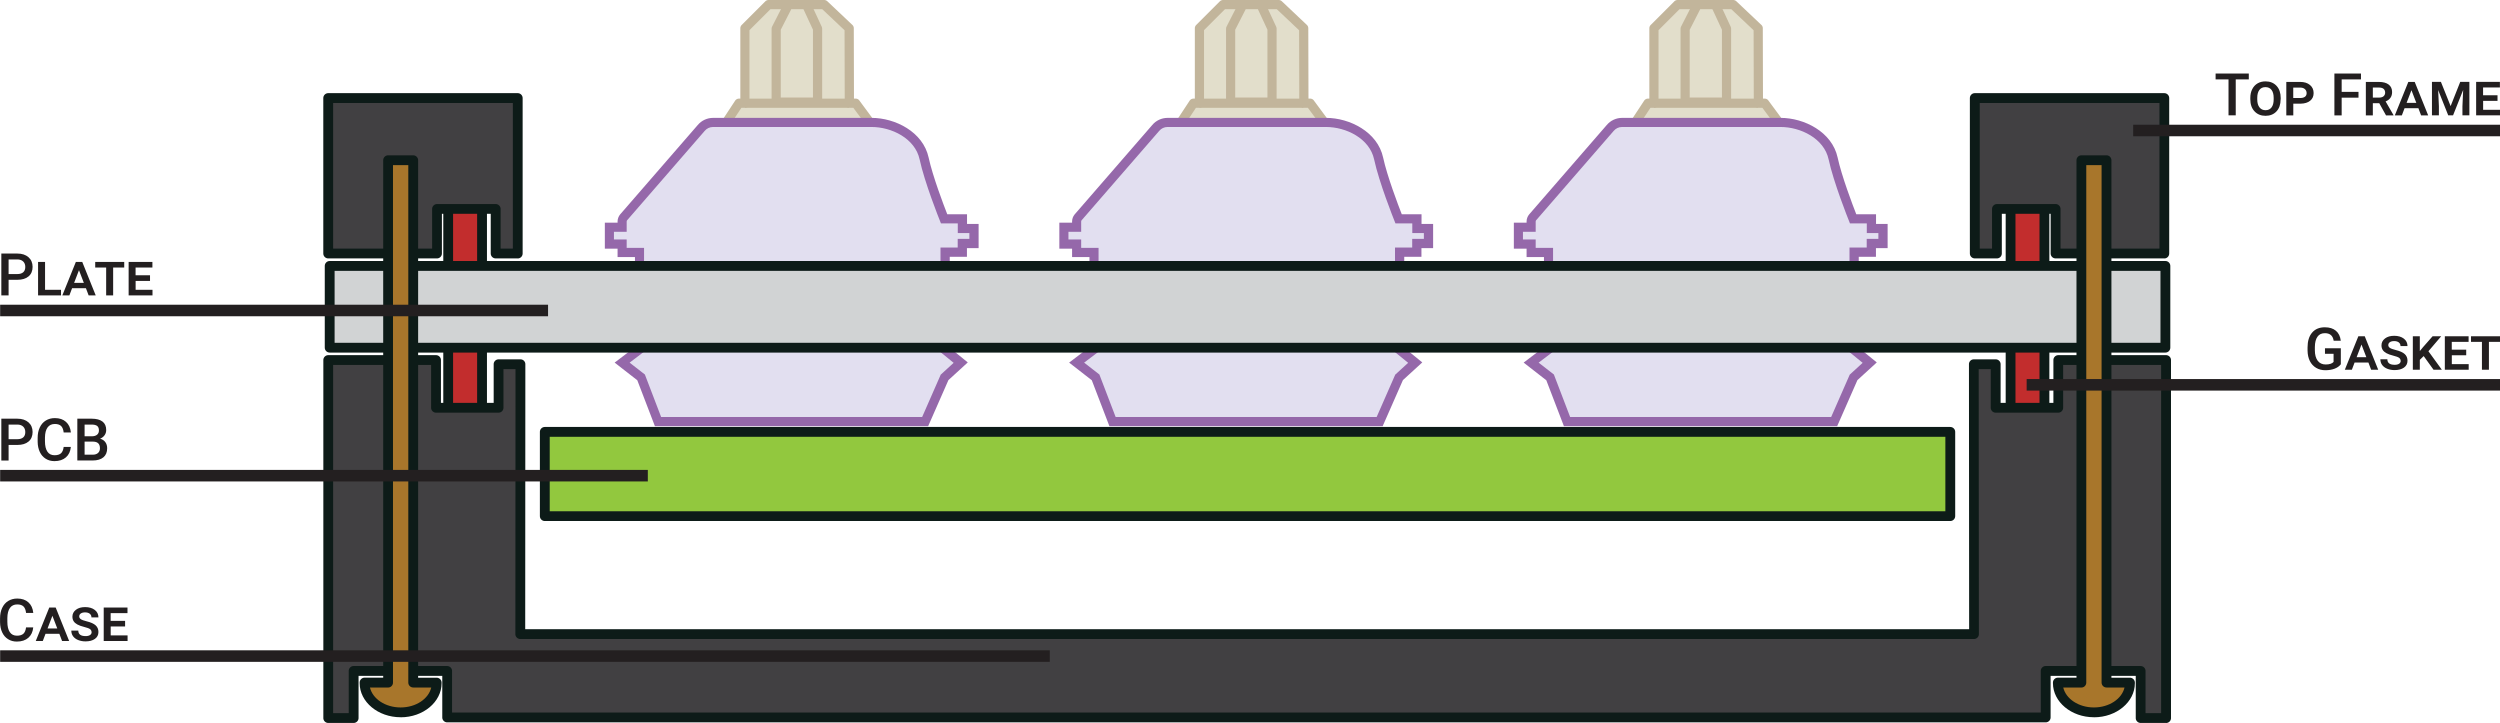 <svg xmlns="http://www.w3.org/2000/svg" id="All_Mount_Types" viewBox="0 0 543.78 157.25"><defs><style>.cls-1{fill:#c22d2d}.cls-2{fill:#e2dff0}.cls-3{fill:#0d1b18}.cls-5{fill:#a8762b}.cls-6{fill:#9568aa}.cls-7{fill:#c2b59b}.cls-9{fill:#e2decb}.cls-10{fill:#231f20}.cls-11{fill:#414042}</style></defs><g><path d="M437.32 41.5h7.36v50.2h-7.36z" class="cls-1"/><path d="M444.69 92.77h-7.36c-.59 0-1.07-.48-1.07-1.07V41.5c0-.59.48-1.07 1.07-1.07h7.36c.59 0 1.07.48 1.07 1.07v50.2c0 .59-.48 1.07-1.07 1.07zm-6.3-2.13h5.23V42.56h-5.23v48.07z" class="cls-3"/></g><g><path d="M470.77 21.33v33.82h-23.66v-9.7h-12.75v9.7h-4.81V21.33h41.22z" class="cls-11"/><path d="M470.77 56.21h-23.66c-.59 0-1.07-.48-1.07-1.07v-8.63h-10.62v8.63c0 .59-.48 1.07-1.07 1.07h-4.81c-.59 0-1.07-.48-1.07-1.07V21.33c0-.59.48-1.07 1.07-1.07h41.22c.59 0 1.07.48 1.07 1.07v33.82c0 .59-.48 1.07-1.07 1.07zm-22.59-2.13h21.53V22.4h-39.09v31.68h2.67v-8.63c0-.59.48-1.07 1.07-1.07h12.76c.59 0 1.07.48 1.07 1.07v8.63z" class="cls-3"/></g><g><path d="M97.48 41.5h7.36v50.2h-7.36z" class="cls-1" transform="rotate(-180 101.165 66.6)"/><path d="M104.85 92.77h-7.36c-.59 0-1.07-.48-1.07-1.07V41.5c0-.59.48-1.07 1.07-1.07h7.36c.59 0 1.07.48 1.07 1.07v50.2c0 .59-.48 1.07-1.07 1.07zm-6.3-2.13h5.23V42.56h-5.23v48.07z" class="cls-3"/></g><g><path d="M71.39 21.33v33.82h23.67v-9.7h12.75v9.7h4.81V21.33H71.39z" class="cls-11"/><path d="M112.62 56.21h-4.81c-.59 0-1.07-.48-1.07-1.07v-8.63H96.12v8.63c0 .59-.48 1.07-1.07 1.07H71.39c-.59 0-1.07-.48-1.07-1.07V21.33c0-.59.48-1.07 1.07-1.07h41.22c.59 0 1.07.48 1.07 1.07v33.82c0 .59-.48 1.07-1.07 1.07zm-3.74-2.13h2.67V22.4H72.46v31.68h21.53v-8.63c0-.59.48-1.07 1.07-1.07h12.76c.59 0 1.07.48 1.07 1.07v8.63z" class="cls-3"/></g><g><g><path d="M359.75 6.15L364.89 1h12.09l5.45 5.15.03 16.3h1.38l4.87 6.59h-34.6l4.34-6.59h1.3V6.15z" class="cls-9"/><path d="M388.71 30.04h-34.6c-.37 0-.71-.2-.88-.53a.985.985 0 01.05-1.02l4.34-6.59c.19-.28.5-.45.83-.45h.3V6.15c0-.27.11-.52.29-.71l5.15-5.15a.99.99 0 01.71-.29h12.08c.26 0 .5.1.69.27l5.45 5.15c.2.19.31.45.31.73l.04 15.3h.37c.32 0 .62.15.8.41l4.87 6.59c.22.3.26.71.09 1.04a1 1 0 01-.89.55zm-32.74-2h30.76l-3.39-4.59h-.87c-.55 0-1-.45-1-1l-.04-15.87L376.58 2h-11.27l-4.56 4.56v15.89c0 .55-.45 1-1 1h-.76l-3.03 4.59z" class="cls-7"/></g><g><path d="M333.05 54.92v-1.83h-2.77v-3.66h2.77v-1.25c0-.33.11-.64.32-.89l16.88-19.45c.64-.76 1.58-1.21 2.58-1.21h34.48c4.95 0 10.37 2.9 11.43 7.85s4.34 13.11 4.34 13.11h3.98v2.12h2.52v3.26h-2.54v1.88h-3.74v21.27l3.39 2.76-3.51 3.21-4.22 9.61h-58.1l-3.68-9.61-4.13-3.21 3.78-2.87v-21.1h-3.78z" class="cls-2"/><path d="M399.61 92.7h-59.44l-3.83-9.99-4.93-3.84 4.42-3.36v-19.6h-3.78v-1.82h-2.77v-5.66h2.77v-.25c0-.56.2-1.1.55-1.53l16.89-19.46c.82-.98 2.04-1.55 3.33-1.55h34.48c5.11 0 11.2 3.03 12.41 8.64.87 4.03 3.27 10.33 4.05 12.32h4.3v2.11h2.52v5.26h-2.54v1.88h-3.74v19.79l3.92 3.19-4.21 3.85-4.4 10.01zm-58.07-2h56.76l4.04-9.21 2.81-2.57-2.86-2.33V53.84h3.74v-1.88h2.54V50.7h-2.52v-2.11h-3.66l-.25-.63c-.14-.34-3.32-8.3-4.39-13.28-.99-4.59-6.12-7.06-10.46-7.06h-34.48c-.7 0-1.36.31-1.81.85l-16.89 19.46c-.05.06-.08.15-.08.24v2.25h-2.77v1.66h2.77v1.83h3.78V76.5l-3.14 2.38 3.32 2.58 3.53 9.23z" class="cls-6"/></g><g><path d="M369.22 1h3.89l2.43 5.24v15.98h-9V6.24L369.22 1z" class="cls-9"/><path d="M375.54 23.22h-9c-.55 0-1-.45-1-1V6.24c0-.16.04-.31.11-.45l2.67-5.24c.17-.33.51-.55.89-.55h3.9c.39 0 .74.23.91.58l2.43 5.24c.06.13.09.28.09.42v15.98c0 .55-.45 1-1 1zm-8-2h7V6.46L372.47 2h-2.65l-2.29 4.48v14.74z" class="cls-7"/></g><path d="M359.75 21.45h22.61v2h-22.61z" class="cls-7"/><g><path d="M162.03 6.15L167.18 1h12.08l5.45 5.15.03 16.3h1.38l4.87 6.59h-34.6l4.35-6.59h1.29V6.15z" class="cls-9"/><path d="M190.99 30.04h-34.6c-.37 0-.71-.2-.88-.53a.985.985 0 01.05-1.02l4.34-6.59c.19-.28.5-.45.83-.45h.3V6.15c0-.27.11-.52.29-.71l5.15-5.15a.99.99 0 01.71-.29h12.08c.26 0 .5.1.69.27l5.45 5.15c.2.19.31.45.31.73l.04 15.3h.37c.32 0 .62.15.8.41l4.87 6.59c.22.3.26.71.09 1.04a1 1 0 01-.89.55zm-32.74-2h30.76l-3.4-4.59h-.87c-.55 0-1-.45-1-1l-.04-15.87L178.85 2h-11.27l-4.56 4.56v15.89c0 .55-.45 1-1 1h-.76l-3.03 4.59z" class="cls-7"/></g><g><path d="M135.33 54.92v-1.83h-2.77v-3.66h2.77v-1.25c0-.33.11-.64.32-.89l16.88-19.45c.64-.76 1.58-1.21 2.58-1.21h34.48c4.95 0 10.37 2.9 11.43 7.85s4.34 13.11 4.34 13.11h3.98v2.12h2.52v3.26h-2.54v1.88h-3.74v21.27l3.39 2.76-3.51 3.21-4.22 9.61h-58.1l-3.68-9.61-4.13-3.21 3.78-2.87v-21.1h-3.78z" class="cls-2"/><path d="M201.89 92.7h-59.44l-3.83-9.99-4.93-3.84 4.42-3.36v-19.6h-3.78v-1.82h-2.77v-5.66h2.77v-.25c0-.56.2-1.1.55-1.53l16.89-19.46c.82-.98 2.04-1.55 3.33-1.55h34.48c5.11 0 11.2 3.03 12.41 8.64.87 4.03 3.27 10.33 4.05 12.32h4.3v2.11h2.52v5.26h-2.54v1.88h-3.74v19.79l3.92 3.19-4.21 3.85-4.4 10.01zm-58.07-2h56.76l4.04-9.21 2.81-2.57-2.86-2.33V53.84h3.74v-1.88h2.54V50.7h-2.52v-2.11h-3.66l-.25-.63c-.14-.34-3.32-8.3-4.39-13.28-.99-4.59-6.12-7.06-10.46-7.06h-34.48c-.7 0-1.36.31-1.81.85l-16.89 19.46c-.05.06-.08.15-.08.24v2.25h-2.77v1.66h2.77v1.83h3.78V76.5l-3.14 2.38 3.32 2.58 3.53 9.23z" class="cls-6"/></g><g><path d="M171.5 1h3.9l2.43 5.24v15.98h-9V6.24L171.5 1z" class="cls-9"/><path d="M177.83 23.22h-9c-.55 0-1-.45-1-1V6.24c0-.16.04-.31.11-.45l2.67-5.24c.17-.33.51-.55.89-.55h3.9c.39 0 .74.23.91.58l2.43 5.24c.06.13.09.28.09.42v15.98c0 .55-.45 1-1 1zm-8-2h7V6.46L174.76 2h-2.65l-2.29 4.48v14.74z" class="cls-7"/></g><path d="M162.03 21.45h22.61v2h-22.61z" class="cls-7"/><g><path d="M260.89 6.15L266.04 1h12.08l5.45 5.15.03 16.3h1.38l4.87 6.59h-34.6l4.34-6.59h1.3V6.15z" class="cls-9"/><path d="M289.85 30.04h-34.6c-.37 0-.71-.2-.88-.53a.985.985 0 01.05-1.02l4.34-6.59c.19-.28.5-.45.83-.45h.3V6.15c0-.27.11-.52.29-.71l5.15-5.15a.99.99 0 01.71-.29h12.08c.26 0 .5.1.69.27l5.45 5.15c.2.19.31.45.31.73l.04 15.3h.37c.32 0 .62.15.8.41l4.87 6.59c.22.3.26.71.09 1.04a1 1 0 01-.89.55zm-32.74-2h30.76l-3.39-4.59h-.87c-.55 0-1-.45-1-1l-.04-15.87L277.72 2h-11.27l-4.56 4.56v15.89c0 .55-.45 1-1 1h-.76l-3.03 4.59z" class="cls-7"/></g><g><path d="M234.19 54.92v-1.83h-2.77v-3.66h2.77v-1.25c0-.33.11-.64.32-.89l16.88-19.45c.64-.76 1.58-1.21 2.58-1.21h34.48c4.95 0 10.37 2.9 11.43 7.85s4.34 13.11 4.34 13.11h3.98v2.12h2.52v3.26h-2.54v1.88h-3.74v21.27l3.39 2.76-3.51 3.21-4.22 9.61H242l-3.68-9.61-4.13-3.21 3.78-2.87v-21.1h-3.78z" class="cls-2"/><path d="M300.75 92.7h-59.44l-3.83-9.99-4.93-3.84 4.42-3.36v-19.6h-3.78v-1.82h-2.77v-5.66h2.77v-.25c0-.56.2-1.1.55-1.53l16.89-19.46c.82-.98 2.04-1.55 3.33-1.55h34.48c5.11 0 11.2 3.03 12.41 8.64.87 4.03 3.27 10.33 4.05 12.32h4.3v2.11h2.52v5.26h-2.54v1.88h-3.74v19.79l3.92 3.19-4.21 3.85-4.4 10.01zm-58.07-2h56.76l4.04-9.21 2.81-2.57-2.86-2.33V53.84h3.74v-1.88h2.54V50.7h-2.52v-2.11h-3.66l-.25-.63c-.14-.34-3.32-8.3-4.39-13.28-.99-4.59-6.12-7.06-10.46-7.06h-34.48c-.7 0-1.36.31-1.81.85l-16.89 19.46c-.05.06-.08.15-.08.24v2.25h-2.77v1.66h2.77v1.83h3.78V76.5l-3.14 2.38 3.32 2.58 3.53 9.23z" class="cls-6"/></g><g><path d="M270.36 1h3.9l2.42 5.24v15.98h-9V6.24L270.36 1z" class="cls-9"/><path d="M276.68 23.22h-9c-.55 0-1-.45-1-1V6.24c0-.16.04-.31.11-.45l2.67-5.24c.17-.33.51-.55.89-.55h3.9c.39 0 .74.23.91.58l2.43 5.24c.06.13.09.28.09.42v15.98c0 .55-.45 1-1 1zm-8-2h7V6.46L273.61 2h-2.65l-2.29 4.48v14.74z" class="cls-7"/></g><path d="M260.89 21.45h22.61v2h-22.61z" class="cls-7"/></g><g><path fill="#d1d3d4" d="M71.71 57.84H471v17.78H71.71z"/><path d="M471 76.69H71.71c-.59 0-1.07-.48-1.07-1.07V57.84c0-.59.48-1.07 1.07-1.07H471c.59 0 1.07.48 1.07 1.07v17.78c0 .59-.48 1.07-1.07 1.07zM72.78 74.56h397.15V58.91H72.78v15.65z" class="cls-3"/></g><g><path fill="#92c83e" d="M118.5 93.94h305.71v18.32H118.5z"/><path d="M424.21 113.33H118.5c-.59 0-1.07-.48-1.07-1.07V93.94c0-.59.48-1.07 1.07-1.07h305.71c.59 0 1.07.48 1.07 1.07v18.32c0 .59-.48 1.07-1.07 1.07zm-304.64-2.13h303.57V95.01H119.57v16.19z" class="cls-3"/></g><g><path d="M471.14 78.32v77.86h-5.53v-10.24h-20.65v10.11H97.27v-10.11H76.92v10.24H71.4V78.32h23.44v10.37h13.6v-9.47h4.76l-.04 58.71h316.21l-.04-58.71h4.76v9.47h13.61V78.32h23.44z" class="cls-11"/><path d="M471.14 157.25h-5.52c-.59 0-1.07-.48-1.07-1.07v-9.17h-18.52v9.04c0 .59-.48 1.07-1.07 1.07H97.27c-.59 0-1.07-.48-1.07-1.07v-9.04H77.99v9.17c0 .59-.48 1.07-1.07 1.07H71.4c-.59 0-1.07-.48-1.07-1.07V78.32c0-.59.48-1.07 1.07-1.07h23.44c.59 0 1.07.48 1.07 1.07v9.31h11.47v-8.4c0-.59.48-1.07 1.07-1.07h4.76a1.06 1.06 0 011.06 1.06l-.03 57.64h314.07l-.04-57.64a1.06 1.06 0 011.06-1.06h4.76c.59 0 1.07.48 1.07 1.07v8.4h11.48v-9.31c0-.59.48-1.07 1.07-1.07h23.44c.59 0 1.07.48 1.07 1.07v77.87c0 .59-.48 1.07-1.07 1.07zm-4.46-2.13h3.39V79.38h-21.31v9.31c0 .59-.48 1.07-1.07 1.07h-13.61c-.59 0-1.07-.48-1.07-1.07v-8.4h-2.62l.04 57.64a1.06 1.06 0 01-1.06 1.06H113.16a1.06 1.06 0 01-1.06-1.06l.03-57.64h-2.62v8.4c0 .59-.48 1.07-1.07 1.07h-13.6c-.59 0-1.07-.48-1.07-1.07v-9.31H72.46v75.73h3.39v-9.17c0-.59.48-1.07 1.07-1.07h20.34c.59 0 1.07.48 1.07 1.07v9.04h345.56v-9.04c0-.59.48-1.07 1.07-1.07h20.65c.59 0 1.07.48 1.07 1.07v9.17z" class="cls-3"/></g><g><path d="M447.61 148.48v.12c0 3.51 3.51 6.35 7.84 6.35s7.84-2.84 7.84-6.35v-.12h-5.1V34.85h-5.46v113.63h-5.12z" class="cls-5"/><path d="M455.45 156.01c-4.91 0-8.91-3.33-8.91-7.42v-.12c0-.59.48-1.07 1.07-1.07h4.05V34.85c0-.59.48-1.07 1.07-1.07h5.46c.59 0 1.07.48 1.07 1.07v112.56h4.03c.59 0 1.07.48 1.07 1.07v.12c0 4.09-3.99 7.42-8.9 7.42zm-6.67-6.47c.57 2.46 3.34 4.34 6.67 4.34s6.09-1.87 6.66-4.34h-3.92c-.59 0-1.07-.48-1.07-1.07V35.92h-3.33v112.56c0 .59-.48 1.07-1.07 1.07h-3.94z" class="cls-3"/></g><g><path d="M79.3 148.48v.12c0 3.51 3.51 6.35 7.84 6.35s7.84-2.84 7.84-6.35v-.12h-5.1V34.85h-5.46v113.63H79.3z" class="cls-5"/><path d="M87.14 156.01c-4.91 0-8.91-3.33-8.91-7.42v-.12c0-.59.48-1.07 1.07-1.07h4.05V34.85c0-.59.48-1.07 1.07-1.07h5.46c.59 0 1.07.48 1.07 1.07v112.56h4.03c.59 0 1.07.48 1.07 1.07v.12c0 4.09-3.99 7.42-8.9 7.42zm-6.67-6.47c.57 2.46 3.34 4.34 6.67 4.34s6.09-1.87 6.66-4.34h-3.92c-.59 0-1.07-.48-1.07-1.07V35.92h-3.33v112.56c0 .59-.48 1.07-1.07 1.07h-3.94z" class="cls-3"/></g><path d="M463.99 27.13h79.79v2.51h-79.79z" class="cls-10"/><g><path d="M489.14 17.27h-2.84v7.82h-1.57v-7.82h-2.81V16h7.22v1.27zM496.06 21.62c0 1.1-.3 1.97-.9 2.61s-1.4.96-2.38.96-1.78-.32-2.39-.97c-.61-.64-.92-1.52-.92-2.64v-.29c0-.72.14-1.35.42-1.9.28-.55.67-.97 1.17-1.26.5-.29 1.07-.43 1.72-.43 1 0 1.8.33 2.4.98s.9 1.53.9 2.65v.28zm-1.51-.33c0-.76-.16-1.34-.47-1.74s-.75-.6-1.32-.6-1 .2-1.31.6-.47.98-.47 1.74v.33c0 .74.16 1.32.48 1.73.32.41.76.62 1.32.62s1-.2 1.31-.61c.31-.41.46-.99.46-1.75v-.33zM498.82 22.54v2.56h-1.52v-7.28h3.03c.88 0 1.59.22 2.12.67.53.44.79 1.03.79 1.75s-.25 1.26-.75 1.67c-.5.41-1.19.62-2.08.64h-1.59zm0-1.22h1.51c.43 0 .77-.09 1.02-.27s.37-.45.37-.8-.13-.65-.38-.87c-.25-.22-.59-.33-1.01-.33h-1.52v2.27zM513 21.24h-3.66v3.86h-1.58V16h5.78v1.27h-4.2v2.71H513v1.26zM517.51 22.44h-1.39v2.66h-1.52v-7.28h2.85c.91 0 1.61.19 2.11.57.5.38.75.93.75 1.63 0 .98-.47 1.66-1.41 2.04l1.71 2.97v.07h-1.62l-1.48-2.66zm-1.39-1.21h1.33c.45 0 .79-.1 1.01-.3s.34-.46.34-.78-.11-.61-.33-.81c-.22-.2-.56-.3-1.02-.3h-1.33v2.19zM526.03 23.54h-3.01l-.59 1.56h-1.53l2.94-7.28h1.39l2.93 7.28h-1.54l-.59-1.56zm-2.57-1.16h2.12l-1.06-2.76-1.06 2.76zM530.93 17.81l2.11 5.27 2.09-5.27h1.99v7.28h-1.51v-1.97l.16-3.56-2.2 5.53h-1.05l-2.19-5.5.16 3.53v1.97h-1.51v-7.28h1.97zM543.25 21.94h-3.14v1.94h3.67v1.21h-5.19v-7.28h5.17v1.22h-3.66v1.69h3.14v1.22z" class="cls-10"/></g><path d="M440.82 82.45h102.96v2.51H440.82z" class="cls-10"/><g><path d="M509.16 79.23c-.33.43-.79.75-1.37.97s-1.25.33-1.99.33-1.44-.17-2.02-.52-1.04-.84-1.36-1.48c-.32-.64-.48-1.39-.5-2.25v-.71c0-1.37.33-2.45.99-3.22s1.58-1.16 2.76-1.16c1.01 0 1.82.25 2.41.75.6.5.95 1.22 1.07 2.17h-1.55c-.17-1.1-.81-1.64-1.91-1.64-.71 0-1.25.25-1.61.77-.37.51-.56 1.26-.57 2.24v.7c0 .98.21 1.74.62 2.29.41.54.99.81 1.73.81.81 0 1.38-.18 1.72-.55v-1.78h-1.87v-1.2h3.45v3.49zM515.16 78.86h-3.01l-.59 1.56h-1.53l2.94-7.28h1.39l2.93 7.28h-1.54l-.59-1.56zm-2.57-1.16h2.12l-1.06-2.76-1.06 2.76zM522.17 78.5c0-.27-.11-.49-.32-.66-.22-.16-.64-.33-1.28-.48-.64-.16-1.14-.34-1.5-.54s-.64-.44-.81-.72c-.17-.27-.26-.6-.26-.98 0-.61.26-1.11.77-1.5.51-.39 1.17-.58 1.99-.58.87 0 1.58.21 2.11.62s.79.96.79 1.62h-1.52c0-.34-.12-.6-.37-.8-.25-.19-.59-.29-1.01-.29-.4 0-.71.08-.94.24s-.34.37-.34.64c0 .24.12.44.35.6s.65.31 1.25.46c.92.22 1.58.52 1.98.89s.6.85.6 1.44c0 .64-.26 1.14-.77 1.5s-1.2.54-2.05.54c-.57 0-1.1-.1-1.58-.29-.48-.19-.85-.47-1.11-.82s-.39-.77-.39-1.24h1.52c0 .8.53 1.2 1.6 1.2.4 0 .72-.08.95-.23.23-.15.35-.36.35-.63zM527.18 77.45l-.84.82v2.15h-1.52v-7.28h1.52v3.22l.69-.84 2.09-2.38h1.87l-2.78 3.26 2.92 4.02h-1.81l-2.14-2.97zM536.44 77.27h-3.14v1.94h3.67v1.21h-5.19v-7.28h5.17v1.22h-3.66v1.69h3.14v1.22zM543.78 74.36h-2.41v6.06h-1.52v-6.06h-2.38v-1.22h6.31v1.22z" class="cls-10"/></g><path d="M.03 102.21h140.88v2.51H.03z" class="cls-10"/><g><path d="M1.87 96.8v3.37H.29v-9.1h3.48c1.02 0 1.82.27 2.42.79.6.53.9 1.23.9 2.1s-.29 1.59-.88 2.08c-.59.5-1.41.74-2.46.74H1.87zm0-1.27h1.9c.56 0 .99-.13 1.29-.4.3-.26.44-.65.44-1.15s-.15-.88-.45-1.18c-.3-.29-.71-.44-1.24-.45H1.87v3.17zM15.41 97.21c-.09.97-.45 1.73-1.07 2.27-.62.54-1.46.82-2.49.82-.72 0-1.36-.17-1.91-.52-.55-.34-.98-.83-1.28-1.47s-.46-1.37-.47-2.21v-.85c0-.86.15-1.61.46-2.27s.74-1.16 1.31-1.51c.57-.35 1.23-.53 1.97-.53 1 0 1.81.27 2.42.82.61.54.97 1.31 1.07 2.31h-1.57c-.07-.65-.27-1.13-.57-1.42-.31-.29-.76-.43-1.35-.43-.69 0-1.22.25-1.58.75-.37.5-.56 1.24-.57 2.21v.81c0 .98.18 1.73.53 2.25s.87.78 1.55.78c.62 0 1.09-.14 1.4-.42s.51-.74.59-1.39h1.57zM16.82 100.17v-9.1h3.12c1.03 0 1.81.21 2.35.62s.81 1.03.81 1.84c0 .42-.11.79-.34 1.12s-.55.59-.99.77c.49.13.87.38 1.14.75.27.37.4.81.4 1.33 0 .85-.27 1.51-.82 1.97-.55.46-1.33.69-2.35.69h-3.32zm1.58-5.27h1.55c.49 0 .88-.11 1.15-.33.28-.22.42-.54.42-.95 0-.45-.13-.77-.38-.97-.26-.2-.65-.3-1.2-.3H18.4v2.56zm0 1.16v2.84h1.76c.5 0 .88-.12 1.16-.37s.42-.59.42-1.02c0-.95-.48-1.43-1.45-1.45H18.4z" class="cls-10"/></g><path d="M.03 141.45h228.31v2.51H.03z" class="cls-10"/><g><path d="M7.23 136.46c-.09.97-.45 1.73-1.07 2.27-.62.54-1.46.82-2.49.82-.72 0-1.36-.17-1.91-.52-.55-.34-.98-.83-1.28-1.47s-.46-1.37-.47-2.21v-.85c0-.86.15-1.61.46-2.27s.74-1.16 1.31-1.51c.57-.35 1.23-.53 1.97-.53 1 0 1.81.27 2.42.82.61.54.97 1.31 1.07 2.31H5.67c-.07-.65-.27-1.13-.57-1.42-.31-.29-.76-.43-1.35-.43-.69 0-1.22.25-1.58.75-.37.5-.56 1.24-.57 2.21v.81c0 .98.18 1.73.53 2.25s.87.78 1.55.78c.62 0 1.09-.14 1.4-.42s.51-.74.59-1.39h1.57zM12.91 137.86H9.9l-.59 1.56H7.78l2.94-7.28h1.39l2.93 7.28H13.5l-.59-1.56zm-2.57-1.16h2.12l-1.06-2.76-1.06 2.76zM19.92 137.51c0-.27-.11-.49-.32-.66-.22-.16-.64-.33-1.28-.48-.64-.16-1.14-.34-1.5-.54s-.64-.44-.81-.72c-.17-.27-.26-.6-.26-.98 0-.61.26-1.11.77-1.5.51-.39 1.17-.58 1.99-.58.87 0 1.58.21 2.11.62s.79.96.79 1.62h-1.52c0-.34-.12-.6-.37-.8-.25-.19-.59-.29-1.01-.29-.4 0-.71.08-.94.24s-.34.37-.34.64c0 .24.12.44.35.6s.65.31 1.25.46c.92.22 1.58.52 1.98.89s.6.85.6 1.44c0 .64-.26 1.14-.77 1.5s-1.2.54-2.05.54c-.57 0-1.1-.1-1.58-.29-.48-.19-.85-.47-1.11-.82s-.39-.77-.39-1.24h1.52c0 .8.53 1.2 1.6 1.2.4 0 .72-.08.95-.23.23-.15.35-.36.35-.63zM27.22 136.27h-3.14v1.94h3.67v1.21h-5.19v-7.28h5.17v1.22h-3.66v1.69h3.14v1.22z" class="cls-10"/></g><path d="M.03 66.28h119.18v2.51H.03z" class="cls-10"/><g><path d="M1.87 60.88v3.37H.29v-9.1h3.48c1.02 0 1.82.27 2.42.79.6.53.9 1.23.9 2.1s-.29 1.59-.88 2.08c-.59.5-1.41.74-2.46.74H1.87zm0-1.27h1.9c.56 0 .99-.13 1.29-.4.3-.26.44-.65.44-1.15s-.15-.88-.45-1.18c-.3-.29-.71-.44-1.24-.45H1.87v3.17zM9.8 63.04h3.47v1.21H8.28v-7.28H9.8v6.07zM18.69 62.69h-3.01l-.59 1.56h-1.53l2.94-7.28h1.39l2.93 7.28h-1.54l-.59-1.56zm-2.57-1.16h2.12l-1.06-2.76-1.06 2.76zM27.02 58.19h-2.41v6.06h-1.52v-6.06h-2.38v-1.22h6.31v1.22zM32.64 61.1H29.5v1.94h3.67v1.21h-5.19v-7.28h5.17v1.22h-3.66v1.69h3.14v1.22z" class="cls-10"/></g></svg>